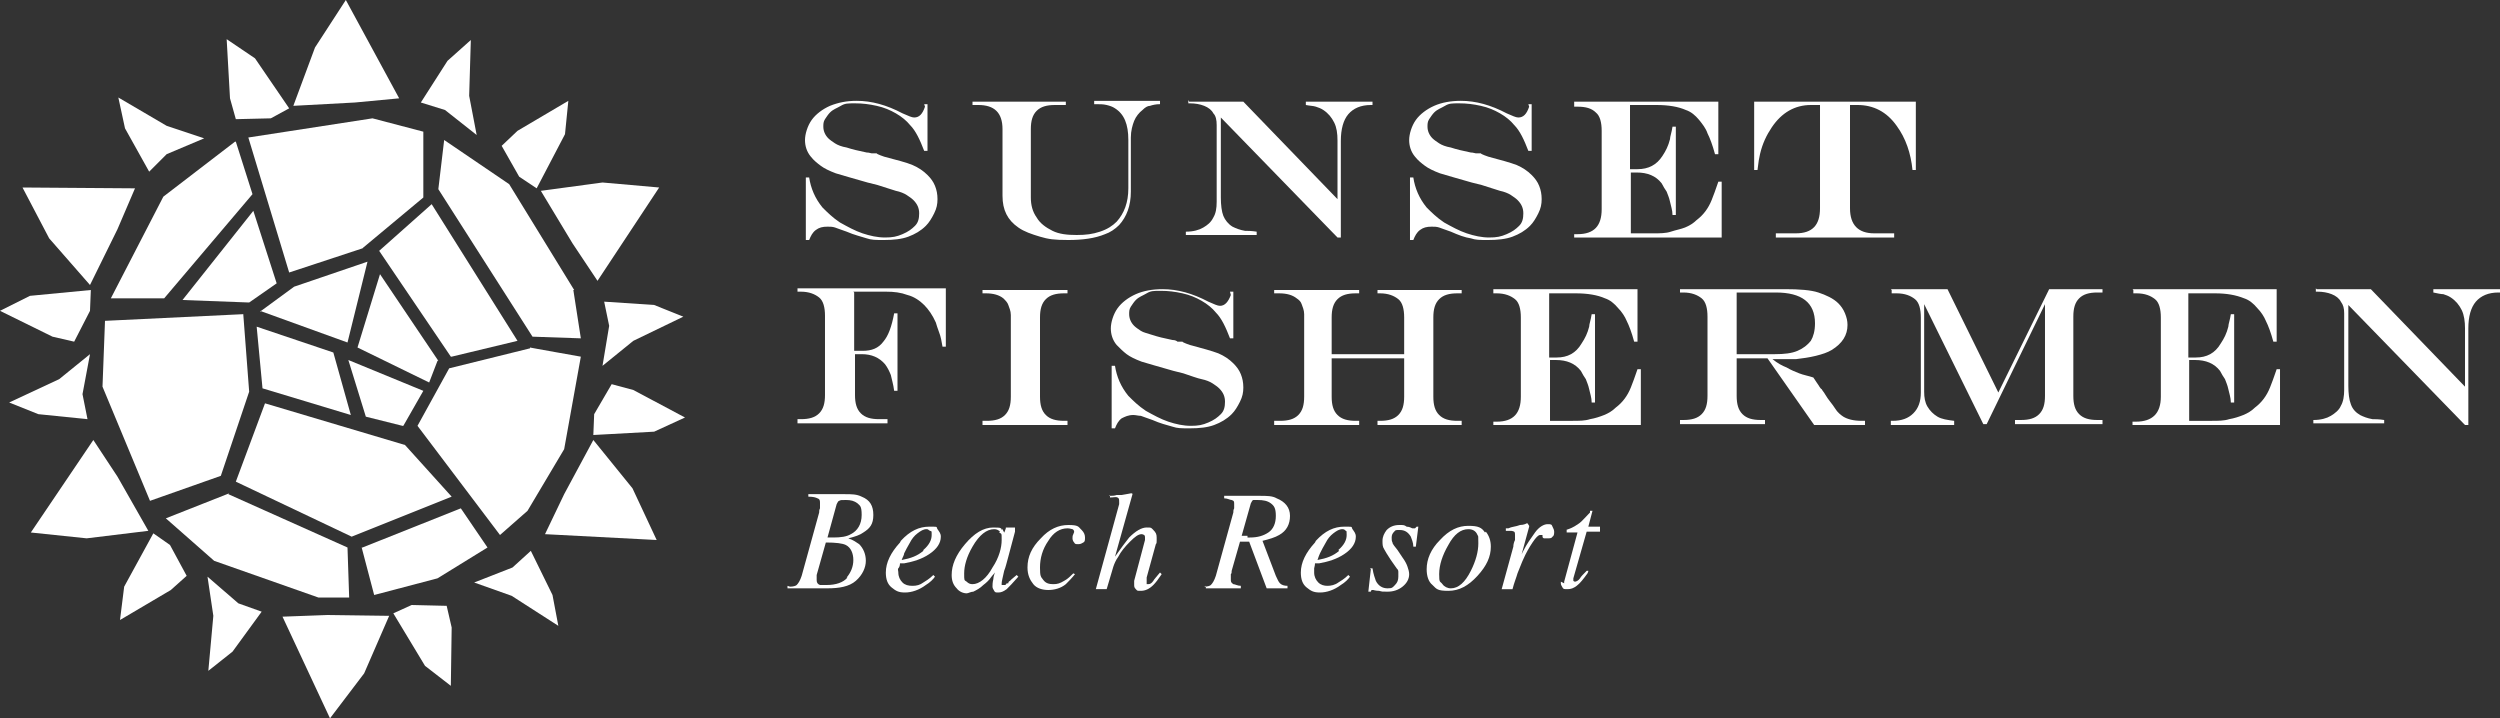 <svg xmlns="http://www.w3.org/2000/svg" id="Layer_1" viewBox="0 0 300 86.2"><rect x="0" y="0" width="300" height="86.2" fill="#333333" stroke="none"/><defs><style>      .st0 {        fill: #fff;      }    </style></defs><g><g><path class="st0" d="M68.9,34.8l-7.8-12.7-7.8-5.3-.7,5.9,11.3,17.7,5.8.2-.9-5.8h0ZM31.8,48.4l-3.5,9.4,13.9,6.6,12-4.8-5.6-6.2s-16.8-5-16.8-5ZM29.2,37.7l-16.6.8-.3,7.9,5.7,13.7,8.5-3,3.4-10.1-.7-9.2h0ZM33.2,34l-2.8-8.7-8.5,10.7,8,.3,3.3-2.3h0ZM52.6,43.3l-7-10.4-2.7,8.8,8.6,4.2,1-2.6h0ZM48.4,51.1l2.4-4.2-9-3.7,2.1,6.8,4.4,1.1Z"></path><polygon class="st0" points="35.2 12.7 42.6 12.3 47.9 11.8 41.5 0 37.8 5.7 35.2 12.7"></polygon><polygon class="st0" points="10.8 34.2 14.1 27.5 16.2 22.6 2.7 22.5 5.9 28.6 10.8 34.2"></polygon><polygon class="st0" points="17.8 63.7 14.1 57.2 11.2 52.8 3.7 63.9 10.4 64.6 17.8 63.7"></polygon><polygon class="st0" points="46.7 73.9 39.3 73.8 33.9 74 39.6 86.2 43.7 80.8 46.7 73.9"></polygon><polygon class="st0" points="71.2 52.8 67.7 59.3 65.4 64.1 78.8 64.8 75.9 58.6 71.2 52.8"></polygon><polygon class="st0" points="64.9 22.9 68.7 29.2 71.7 33.7 79.1 22.5 72.3 21.9 64.9 22.9"></polygon></g><g><path class="st0" d="M63.6,41.8l-9.7,2.4-3.8,6.9,9.9,13.1,3.3-2.9,4.4-7.4,2-11.1s-6.2-1.1-6.1-1.1ZM27.5,59.2l-7.6,3,5.8,5.1,12.5,4.4h3.7c0,0-.2-6-.2-6l-14.3-6.4h0ZM28.2,17l-8.6,6.6-6.3,12.2h6.4c0,0,10.6-12.5,10.6-12.5l-2-6.3h0ZM31.2,37.3l10.5,3.8,2.4-9.7-8.8,3-4.1,3Z"></path><polygon class="st0" points="50.5 12.3 53.7 7.3 56.5 4.8 56.3 11.5 57.2 16.2 53.4 13.2 50.5 12.3"></polygon><polygon class="st0" points="17.9 20.6 15 15.4 14.2 11.7 20 15.1 24.5 16.6 20 18.5 17.9 20.6"></polygon><polygon class="st0" points="10.5 50.3 4.6 49.7 1.1 48.3 7.1 45.5 10.8 42.5 9.9 47.3 10.5 50.3"></polygon><polygon class="st0" points="31.4 73.4 27.9 78.2 25 80.5 25.6 73.9 24.9 69.2 28.6 72.4 31.4 73.4"></polygon><polygon class="st0" points="63.7 66.1 66.3 71.4 67 75.1 61.4 71.5 56.9 69.9 61.5 68.1 63.7 66.1"></polygon><polygon class="st0" points="72.5 36.2 78.5 36.6 82 38 76 40.9 72.3 43.9 73.1 39.1 72.5 36.2"></polygon></g><g><path class="st0" d="M43.6,29.7l7.2-6v-7.9c0,0-6.1-1.6-6.1-1.6l-14.9,2.3,4.9,16.2,8.8-2.9h0ZM54.2,42.8l7.9-1.9-10.3-16.4-6.3,5.6,8.6,12.7h0ZM43.4,65.7l1.5,5.7,7.6-2,6-3.7-3.2-4.7-11.8,4.7h0ZM30.8,39.2l.7,7.4,10.6,3.2-2.1-7.5s-9.2-3.1-9.2-3.1Z"></path><polygon class="st0" points="34.7 13 30.6 7 27.2 4.7 27.6 11.8 28.3 14.3 32.5 14.2 34.7 13"></polygon><polygon class="st0" points="10.9 34.8 3.6 35.5 0 37.3 6.3 40.4 8.9 41 10.8 37.3 10.9 34.8"></polygon><polygon class="st0" points="18.4 64 14.9 70.4 14.4 74.4 20.5 70.8 22.4 69.1 20.4 65.4 18.4 64"></polygon><polygon class="st0" points="47.2 73.6 51 79.9 54.1 82.3 54.2 75.3 53.6 72.7 49.4 72.6 47.2 73.6"></polygon><polygon class="st0" points="71.2 52.2 78.5 51.8 82.2 50.1 76 46.8 73.4 46.1 71.3 49.7 71.2 52.2"></polygon><polygon class="st0" points="64.4 22.6 67.8 16.1 68.2 12.1 62.1 15.7 60.2 17.5 62.3 21.2 64.4 22.6"></polygon></g></g><g><g><path class="st0" d="M110.9,12.5h.4v5.6h-.4c-.5-1.3-1-2.4-1.7-3.1-.4-.5-1-1-1.7-1.4-.7-.4-1.4-.7-2.3-.9s-1.7-.3-2.6-.3-1.2,0-1.7.3-.9.4-1.3.8c-.2.2-.4.5-.6.8-.2.3-.2.6-.2.9,0,.5.2,1,.6,1.4.2.2.5.4.8.6s.8.4,1.4.5c.6.2,1.4.4,2.4.6.3,0,.5.1.6.1h.6c0,.1.9.4.9.4,1.5.4,2.7.7,3.4,1,.7.3,1.3.7,1.8,1.2.4.4.7.8.9,1.3s.3,1,.3,1.6-.1,1.1-.4,1.7-.6,1.1-1,1.5c-.6.6-1.3,1-2.1,1.3-.8.3-1.8.4-2.9.4s-1.5,0-2.1-.2-1.5-.4-2.4-.8c-.6-.2-1.1-.4-1.4-.5s-.6-.1-.9-.1c-.6,0-1,.1-1.4.4-.4.3-.6.7-.8,1.2h-.4v-7.5h.4c.2,1.3.7,2.5,1.6,3.6.6.6,1.2,1.2,2.1,1.8.9.5,1.8,1,2.7,1.3.9.3,1.8.5,2.7.5s1.4-.1,2.1-.4,1.1-.6,1.5-1,.5-.9.5-1.5-.2-1.1-.7-1.6c-.2-.2-.5-.4-.8-.6s-.8-.4-1.3-.5c-.6-.2-1.3-.4-2.2-.7l-1.2-.3c-1.8-.5-3.1-.9-3.8-1.1-.8-.3-1.4-.6-1.8-.9s-.8-.6-1.2-1.1c-.5-.6-.7-1.3-.7-2s.3-1.7.8-2.4,1.3-1.3,2.2-1.7c1-.4,2-.6,3.2-.6,1.8,0,3.6.5,5.5,1.5.7.3,1.1.5,1.4.5.6,0,1-.4,1.3-1.3h0Z"></path><path class="st0" d="M116.6,12.2h11.3v.4h-1.3c-1,0-1.7.2-2.2.7-.5.5-.7,1.2-.7,2.2v8.2c0,.9.2,1.7.7,2.4.4.7,1.1,1.2,1.9,1.6.8.4,1.8.5,2.9.5s1.9-.1,2.8-.4,1.5-.7,2-1.2c.9-1,1.4-2.3,1.4-4v-5.8c0-1.9-.5-3.1-1.6-3.8-.3-.2-.6-.3-1-.4s-.8-.1-1.5-.1v-.4h7.9v.4c-.5,0-.9.1-1.2.2-.3,0-.6.2-.9.5-.4.3-.8.8-1,1.3s-.4,1.2-.4,2v6.5c0,1.7-.5,3-1.4,4-.5.5-1.1.9-1.7,1.1-1.2.5-2.7.7-4.4.7s-2.4-.1-3.4-.4-1.9-.6-2.6-1.1c-1.3-.9-1.9-2.1-1.9-3.8v-8c0-2-1-2.9-2.9-2.9h-.7v-.4h0Z"></path><path class="st0" d="M142.7,12.2h6.5l11.3,11.7v-7c0-.9-.1-1.6-.4-2.2s-.7-1.1-1.3-1.5c-.3-.2-.6-.3-.9-.4s-.7-.1-1.2-.2v-.4h8v.4h-.2c-1.2,0-2.1.4-2.7,1.1s-.9,1.8-.9,3.2v11.6h-.4l-14-14.4v9.6c0,.9.1,1.7.3,2.2s.6,1,1.1,1.3c.4.2.9.4,1.5.5.3,0,.8,0,1.4.1v.4h-8.5v-.4c.9,0,1.6-.2,2.1-.5s.9-.6,1.2-1.2c.3-.5.4-1.1.4-1.9v-9.2c0-.6-.1-1.1-.4-1.4-.2-.4-.6-.7-1.1-.9-.5-.2-1.1-.3-1.7-.3h-.2v-.4h0Z"></path><path class="st0" d="M183.4,12.5h.4v5.6h-.4c-.5-1.3-1-2.4-1.7-3.1-.4-.5-1-1-1.7-1.4-.7-.4-1.4-.7-2.3-.9s-1.7-.3-2.6-.3-1.2,0-1.7.3-.9.4-1.3.8c-.2.2-.4.5-.6.8s-.2.6-.2.9c0,.5.2,1,.6,1.4.2.2.5.4.8.6s.8.4,1.4.5c.6.2,1.4.4,2.4.6.3,0,.5.1.6.1h.6c0,.1.9.4.9.4,1.5.4,2.6.7,3.4,1,.7.3,1.3.7,1.8,1.2.4.4.7.8.9,1.3.2.5.3,1,.3,1.6s-.1,1.1-.4,1.7-.6,1.1-1,1.5c-.6.6-1.3,1-2.1,1.3-.8.3-1.8.4-2.9.4s-1.5,0-2.1-.2c-.7-.1-1.5-.4-2.4-.8-.6-.2-1.1-.4-1.4-.5s-.6-.1-.9-.1c-.6,0-1,.1-1.4.4-.4.3-.6.7-.8,1.2h-.4v-7.5h.4c.2,1.3.7,2.5,1.6,3.6.6.6,1.2,1.2,2.1,1.8.9.5,1.8,1,2.7,1.3s1.8.5,2.7.5,1.4-.1,2.1-.4,1.1-.6,1.5-1,.5-.9.5-1.5-.2-1.1-.7-1.6c-.2-.2-.5-.4-.8-.6s-.8-.4-1.3-.5c-.6-.2-1.3-.4-2.2-.7l-1.2-.3c-1.8-.5-3.1-.9-3.8-1.1-.8-.3-1.4-.6-1.8-.9-.4-.3-.8-.6-1.2-1.1-.5-.6-.7-1.3-.7-2s.3-1.7.8-2.4,1.3-1.3,2.2-1.7,2-.6,3.2-.6c1.8,0,3.6.5,5.5,1.5.7.3,1.1.5,1.4.5.6,0,1-.4,1.3-1.3h0Z"></path><path class="st0" d="M188.9,12.2h17.3v6.3h-.4c-.3-1.1-.6-1.9-.9-2.5-.2-.6-.6-1.1-1-1.6-.5-.6-1-1-1.6-1.2-.9-.4-2.1-.6-3.5-.6h-3.2v7.7h.9c1.3,0,2.3-.5,3-1.6.4-.6.7-1.2.9-2,0-.3.2-.8.3-1.5h.4v10.6h-.4c0-.6-.2-1.1-.3-1.6s-.3-.9-.4-1.2c-.2-.3-.4-.6-.6-1-.7-.9-1.7-1.3-3-1.3h-.7v7.3h2.7c.8,0,1.5,0,2.1-.2s1.2-.3,1.7-.5c.5-.2,1-.5,1.4-.9.8-.6,1.4-1.4,1.8-2.4.2-.5.5-1.3.8-2.2h.4v6.7h-17.7v-.4s.4,0,.4,0c2,0,2.9-1,2.9-3v-9.4c0-1-.2-1.8-.7-2.2-.5-.5-1.2-.7-2.2-.7h-.4v-.4h0Z"></path><path class="st0" d="M210.9,12.2h19v8.2h-.4c-.2-2-.8-3.8-1.9-5.3-1.2-1.7-2.8-2.5-4.7-2.5h-.9v12.4c0,2,1,3,2.9,3h2.4v.5h-14.2v-.5h2.4c2,0,2.9-1,2.9-3v-12.4h-1.1c-1.9,0-3.5.9-4.7,2.7-.6.9-1.1,1.9-1.4,3.2-.1.4-.2,1-.3,1.9h-.4v-8.2h0Z"></path><path class="st0" d="M102.5,35.1v7h1c1.1,0,1.9-.3,2.5-1.1.6-.7,1-1.8,1.3-3.4h.4v9.3h-.4c-.1-.8-.3-1.4-.4-1.9-.2-.5-.4-.9-.7-1.3-.7-.8-1.6-1.2-2.8-1.2h-.8v4.9c0,1,.2,1.7.7,2.2s1.2.7,2.2.7h1v.5h-10.8v-.5h.4c1,0,1.7-.2,2.2-.7s.7-1.2.7-2.2v-9.5c0-1-.2-1.8-.7-2.2s-1.2-.7-2.2-.7h-.4v-.4h17.8v7h-.4c-.1-.6-.2-1.2-.4-1.7s-.3-.9-.4-1.2c-.4-.9-.9-1.6-1.4-2.1s-1.2-1-2-1.2c-.8-.3-1.6-.4-2.6-.4h-3.9Z"></path><path class="st0" d="M118,50.5h.4c1,0,1.7-.2,2.2-.7s.7-1.2.7-2.2v-9.8c0-.5-.2-.9-.3-1.2-.1-.3-.3-.5-.6-.8-.5-.4-1.2-.6-2.1-.6h-.4v-.4h10.2v.4h-.4c-1,0-1.7.2-2.2.7s-.7,1.2-.7,2.2v9.5c0,1,.2,1.7.7,2.2s1.2.7,2.2.7h.4v.5h-10.2v-.5h0Z"></path><path class="st0" d="M147.6,35h.4v5.6h-.4c-.5-1.3-1-2.4-1.7-3.1-.4-.5-1-1-1.7-1.4-.7-.4-1.4-.7-2.3-.9s-1.7-.3-2.6-.3-1.2,0-1.7.3-.9.4-1.3.8c-.2.2-.4.5-.6.8s-.2.6-.2.9c0,.5.2,1,.6,1.4.2.2.5.4.8.6s.8.3,1.4.5c.6.2,1.4.4,2.4.6.3,0,.5.1.6.2h.6c0,.1.9.4.9.4,1.5.4,2.6.7,3.4,1,.7.3,1.3.7,1.8,1.2.4.4.7.8.9,1.3.2.5.3,1,.3,1.6s-.1,1.1-.4,1.7-.6,1.1-1,1.5c-.6.6-1.3,1-2.1,1.3s-1.8.4-2.9.4-1.5,0-2.1-.2c-.7-.2-1.5-.4-2.4-.8-.6-.2-1.1-.4-1.4-.5-.3,0-.6-.1-.9-.1-.6,0-1,.2-1.4.4-.4.3-.6.7-.8,1.2h-.4v-7.5h.4c.2,1.3.7,2.5,1.6,3.6.6.6,1.2,1.2,2.1,1.8.9.5,1.8,1,2.7,1.3s1.8.5,2.7.5,1.4-.1,2.1-.4,1.1-.6,1.5-1,.5-.9.5-1.5-.2-1.1-.7-1.6c-.2-.2-.5-.4-.8-.6s-.8-.4-1.3-.5-1.3-.4-2.2-.7l-1.2-.3c-1.8-.5-3.1-.9-3.8-1.1-.8-.3-1.4-.6-1.8-.9s-.8-.7-1.2-1.1c-.5-.6-.7-1.3-.7-2s.3-1.7.8-2.4,1.3-1.3,2.2-1.7,2-.6,3.2-.6c1.8,0,3.6.5,5.5,1.5.7.3,1.1.5,1.4.5.6,0,1-.5,1.3-1.3h0Z"></path><path class="st0" d="M153.1,50.5h.5c1,0,1.7-.2,2.2-.7s.7-1.2.7-2.2v-9.9c0-.5-.2-.9-.3-1.2s-.3-.5-.6-.7c-.5-.4-1.2-.6-2.1-.6h-.6v-.4h10.2v.4h-.4c-1,0-1.7.2-2.2.7-.5.5-.7,1.2-.7,2.2v4.4h8.7v-4.4c0-1-.2-1.8-.7-2.2s-1.2-.7-2.2-.7h-.3v-.4h10.1v.4h-.5c-1,0-1.7.2-2.2.7-.5.5-.7,1.2-.7,2.2v9.5c0,1,.2,1.7.7,2.2.5.5,1.2.7,2.2.7h.5v.5h-10.1v-.5h.3c1,0,1.7-.2,2.2-.7s.7-1.2.7-2.2v-4.6h-8.7v4.6c0,1,.2,1.7.7,2.2.5.5,1.2.7,2.2.7h.4v.5h-10.2v-.5h0Z"></path><path class="st0" d="M179.2,34.7h17.3v6.3h-.4c-.3-1.1-.6-1.9-.9-2.5-.2-.5-.6-1.1-1-1.5-.5-.6-1-1-1.6-1.2-.9-.4-2.1-.6-3.5-.6h-3.2v7.7h.9c1.3,0,2.3-.5,3-1.7.4-.6.7-1.2.9-2,0-.3.2-.8.3-1.5h.4v10.6h-.4c0-.6-.2-1.1-.3-1.6s-.3-.9-.4-1.2c-.2-.3-.4-.6-.6-1-.7-.9-1.7-1.3-3-1.3h-.7v7.3h2.7c.8,0,1.5,0,2.1-.2.6-.1,1.2-.3,1.7-.5.5-.2,1-.5,1.4-.9.8-.6,1.4-1.4,1.8-2.4.2-.5.5-1.3.8-2.2h.4v6.7h-17.7v-.4s.4,0,.4,0c2,0,2.9-1,2.9-3v-9.5c0-1-.2-1.8-.7-2.2s-1.2-.7-2.2-.7h-.4v-.4h0Z"></path><path class="st0" d="M212,43h-3.6v4.5c0,1,.2,1.7.7,2.2s1.2.7,2.2.7h.5v.5h-10.2v-.5h.4c1,0,1.7-.2,2.2-.7s.7-1.2.7-2.2v-9.5c0-1-.2-1.8-.7-2.2s-1.2-.7-2.2-.7h-.4v-.4h12.6c1.7,0,3.1.1,4,.4s1.8.7,2.4,1.3c.3.3.6.7.8,1.2s.3.9.3,1.4c0,1.2-.6,2.2-1.9,3-.5.3-1.1.5-1.9.7-.8.2-1.6.3-2.4.4-.6,0-1.6,0-2.8,0h0c.6.5,1.2.8,1.7,1,.5.3,1,.5,1.5.7.5.2,1.1.3,1.7.5l.4.6c.3.4.4.7.6.8.1.2.3.4.4.6.4.7.9,1.2,1.2,1.7s.7.8,1,1c.5.3,1.2.5,2.2.5h.4v.5h-6.1l-5.6-8h0ZM208.4,42.5h4.6c1.1,0,2-.1,2.7-.4s1.2-.7,1.6-1.2c.3-.5.5-1.2.5-2.1,0-2.5-1.6-3.7-4.7-3.7h-4.7v7.4h0Z"></path><path class="st0" d="M226.9,34.7h6.8l6.1,12.4,6.1-12.4h6.4v.4h-.6c-1,0-1.7.2-2.2.7-.5.5-.7,1.2-.7,2.2v9.5c0,1,.2,1.7.7,2.2.5.5,1.2.7,2.2.7h.6v.5h-10.5v-.5h.7c1,0,1.7-.2,2.2-.7.5-.5.7-1.2.7-2.2v-11h0l-7,14.4h-.4l-7.1-14.4h0v10.5c0,.7.1,1.3.4,1.8.3.5.7.9,1.2,1.2.5.3,1.2.4,2,.5v.5h-7.6v-.5h.2c1.1,0,1.9-.3,2.5-.9.6-.6.9-1.4.9-2.5v-9c0-1-.2-1.8-.7-2.2s-1.2-.7-2.2-.7h-.6v-.4h0Z"></path><path class="st0" d="M255.9,34.7h17.3v6.3h-.4c-.3-1.1-.6-1.9-.9-2.5-.2-.5-.6-1.1-1-1.5-.5-.6-1-1-1.6-1.2-1-.4-2.1-.6-3.5-.6h-3.2v7.7h.9c1.3,0,2.3-.5,3-1.7.4-.6.7-1.2.9-2,0-.3.2-.8.3-1.5h.4v10.6h-.4c0-.6-.2-1.1-.3-1.6-.1-.5-.3-.9-.4-1.2-.2-.3-.4-.6-.6-1-.7-.9-1.7-1.3-3-1.3h-.7v7.3h2.7c.8,0,1.5,0,2.1-.2.6-.1,1.2-.3,1.7-.5s1-.5,1.4-.9c.8-.6,1.4-1.4,1.8-2.4.2-.5.5-1.3.8-2.2h.4v6.7h-17.7v-.4s.4,0,.4,0c2,0,3-1,3-3v-9.5c0-1-.2-1.8-.7-2.2s-1.2-.7-2.2-.7h-.4v-.4h0Z"></path><path class="st0" d="M278,34.7h6.5l11.3,11.7v-7c0-.8-.1-1.6-.4-2.2-.3-.6-.7-1.1-1.3-1.5-.3-.2-.6-.3-.9-.4-.3,0-.7-.1-1.2-.2v-.4h8v.4h-.2c-1.2,0-2.1.4-2.7,1.1-.6.7-.9,1.8-.9,3.2v11.6h-.4l-14-14.4v9.7c0,.9.1,1.7.3,2.2.2.6.6,1,1.1,1.3.4.2.9.4,1.5.5.3,0,.8,0,1.4.1v.4h-8.5v-.4c.9,0,1.6-.2,2.1-.5.5-.3,1-.7,1.2-1.2.3-.5.4-1.2.4-1.9v-9.2c0-.6-.1-1-.4-1.4-.2-.4-.6-.7-1.1-.9s-1.1-.3-1.7-.3h-.2v-.4h0Z"></path></g><g><path class="st0" d="M94.8,70.4c.4,0,.7-.1.8-.2.2-.2.4-.5.6-1.1l2.1-7.6c0-.2,0-.3.1-.5,0-.3,0-.5,0-.6,0-.3,0-.5-.3-.6-.2-.1-.5-.2-1.1-.2v-.3h4.4c.8,0,1.4,0,2,.3,1,.4,1.4,1.1,1.4,2.2s-.4,1.6-1.2,2.1c-.4.3-1,.5-1.8.7.6.2,1,.5,1.3.7.5.5.8,1.2.8,2s-.4,1.7-1.2,2.4-2,.9-3.4.9h-4.8v-.3h0ZM101.6,69.3c.5-.6.8-1.3.8-2.1s-.3-1.5-.9-1.8c-.4-.2-1.2-.3-2.4-.3l-1.1,3.9c0,0,0,.2,0,.3s0,.2,0,.3c0,.3.1.5.4.6.2,0,.4,0,.8,0,1.1,0,2-.3,2.5-.9h0ZM100,64.5c.9,0,1.6-.1,2.1-.4.8-.4,1.3-1.2,1.3-2.3s-.2-1.1-.5-1.4c-.4-.3-.8-.4-1.4-.4s-.6,0-.8.1c-.1,0-.2.2-.3.4l-1.1,4h.8,0Z"></path><path class="st0" d="M108.1,64.9c1.1-1.2,2.2-1.7,3.4-1.7s.8,0,1,.3.4.5.4.9c0,.8-.5,1.5-1.4,2.1s-1.9.9-3,1.1h-.5c0,.3-.1.5-.2.6s0,.3,0,.5c0,.5.2.9.5,1.2.3.3.7.4,1.2.4s.9-.1,1.3-.4c.3-.2.7-.4,1.2-.9l.2.2c-.2.3-.6.7-1.1,1-.8.6-1.7.9-2.5.9s-1.1-.2-1.6-.6-.7-1-.7-1.8c0-1.2.6-2.4,1.7-3.6h0ZM110.8,66c.7-.6,1-1.2,1-1.8s0-.4-.2-.5-.2-.2-.4-.2c-.4,0-.7.2-1.1.5s-.7.7-.9,1.1c-.3.5-.5.9-.7,1.3,0,.2-.2.5-.3.8,1.1-.2,1.9-.5,2.6-1.1h0Z"></path><path class="st0" d="M120.2,63.4c.1.1.2.3.3.5h0c0,.1.2-.5.2-.5,0,0,0-.1,0-.1,0,0,0,0,.1,0h1c0-.1,0-.1,0,0h0c0,.2,0,.2,0,.3,0,0,0,0,0,.2l-.8,3c-.2.7-.3,1.2-.5,1.7-.2.9-.3,1.3-.3,1.5s0,.1,0,.2c0,0,0,0,.2,0s.1,0,.2,0c0,0,.1,0,.2-.2h.2c0-.1,0-.2.2-.3,0,0,.1-.1.2-.2l.6-.5.2.2c-.6.7-1.1,1.2-1.4,1.5-.4.3-.7.4-1,.4s-.4,0-.5-.2-.2-.3-.2-.5,0-.5.1-.9c0-.4.2-.7.2-.9,0,.2-.3.4-.5.7-.2.3-.5.6-.9.9-.4.4-.8.6-1.2.8-.3,0-.6.2-.8.2-.4,0-.9-.2-1.2-.6-.4-.4-.6-.9-.6-1.6,0-1.2.5-2.4,1.6-3.7,1.1-1.3,2.2-2,3.4-2s.8.1,1,.3h0ZM120,63.8c-.2-.2-.4-.3-.7-.3-.9,0-1.8.7-2.6,2.1-.7,1.2-1,2.3-1,3.2s0,.8.3,1c.2.2.4.3.7.3.8,0,1.7-.7,2.4-2,.8-1.2,1.1-2.4,1.1-3.3s0-.7-.3-.9h0Z"></path><path class="st0" d="M129.8,63.6c.3.3.4.6.4.9s0,.5-.2.6c-.2.1-.3.2-.6.2s-.4,0-.5-.2c-.1-.1-.2-.3-.2-.5s0-.3.1-.5.1-.3.1-.3c0,0,0-.2-.2-.3-.1,0-.3-.1-.6-.1-.9,0-1.7.5-2.3,1.5-.7,1-1,2.1-1,3.2s.1,1.1.4,1.5c.3.4.7.5,1.2.5s.8-.1,1.3-.4c.4-.2.8-.6,1.1-.9h0c0,0,.2.1.2.1-.4.5-.8.9-1.1,1.2-.6.5-1.4.7-2.1.7s-1.4-.2-1.8-.7-.7-1.1-.7-2c0-1.3.5-2.4,1.6-3.5,1-1.1,2.1-1.6,3.3-1.6s1.2.2,1.5.5h0Z"></path><path class="st0" d="M133.1,59.5c.4,0,.6,0,.9-.1.2,0,.4,0,.6,0,.7-.1,1-.2,1.1-.2,0,0,0,0,.1,0,0,0,.1,0,.1.1l-2.1,7.5c.7-1,1.3-1.8,1.7-2.3.8-.8,1.5-1.2,2.1-1.2s.5,0,.8.3.4.5.4.9,0,.2,0,.4c0,.2,0,.3-.1.4l-1.1,4c0,.1,0,.2,0,.3s0,.2,0,.3,0,.2,0,.2c0,0,.1,0,.2,0,.2,0,.4-.1.6-.4.1-.2.4-.5.8-1l.2.2c-.4.6-.7,1-1,1.3-.5.5-1,.7-1.5.7s-.4,0-.6-.2-.2-.3-.2-.6,0-.1,0-.2c0,0,0-.1,0-.2l1.3-4.9s0,0,0-.1c0,0,0,0,0-.2,0-.1,0-.2-.1-.3,0,0-.2-.1-.3-.1-.4,0-.8.3-1.4.9s-1.1,1.2-1.4,1.8c-.3.4-.5.9-.6,1.2-.1.4-.4,1.3-.8,2.7h-1.3l2.8-10.2c0,0,0-.1,0-.2h0c0-.4,0-.5-.2-.6s-.5,0-.9,0v-.3h0Z"></path><path class="st0" d="M144.5,70.4c.4,0,.7-.1.8-.2.2-.2.4-.5.6-1.1l2.1-7.6c0-.2,0-.3.1-.5,0-.2,0-.4,0-.5,0-.3,0-.4-.3-.5-.2,0-.5-.2-.9-.2v-.3h4.3c.8,0,1.5,0,2,.3,1,.4,1.6,1.1,1.6,2.1s-.4,1.8-1.3,2.3c-.5.3-1.2.5-2,.7l1.6,4.2c.2.4.3.7.5.9.2.2.5.3.9.3v.3h-2.5l-2.1-5.6h-1.1c0,0-1,3.5-1,3.5,0,.2,0,.3-.1.4,0,.3,0,.5,0,.6,0,.3,0,.4.3.6.2,0,.5.2.9.2v.3h-4.2v-.3h0ZM149.7,64.5c0,0,.2,0,.3,0,.9,0,1.6-.2,2.2-.6.6-.4.9-1.1.9-2s-.2-1.2-.6-1.5c-.4-.3-.9-.4-1.6-.4s-.4,0-.5,0c-.1,0-.2.2-.3.4l-1.1,3.9c.4,0,.6,0,.7,0h0Z"></path><path class="st0" d="M157.9,64.9c1.1-1.2,2.2-1.7,3.4-1.7s.8,0,1,.3.4.5.4.9c0,.8-.5,1.5-1.4,2.1-.9.6-1.9.9-3,1.1h-.5c0,.3-.1.5-.1.6s0,.3,0,.5c0,.5.2.9.5,1.2.3.3.7.4,1.1.4s.9-.1,1.3-.4c.3-.2.7-.4,1.2-.9l.2.2c-.2.3-.6.7-1.1,1-.8.6-1.7.9-2.5.9s-1.1-.2-1.6-.6-.7-1-.7-1.8c0-1.2.6-2.4,1.7-3.6h0ZM160.6,66c.7-.6,1-1.2,1-1.8s0-.4-.1-.5c-.1-.1-.2-.2-.4-.2-.4,0-.7.2-1.1.5s-.7.7-.9,1.1c-.3.5-.5.9-.7,1.3-.1.2-.2.5-.3.8,1.1-.2,1.9-.5,2.6-1.1h0Z"></path><path class="st0" d="M164.4,68.2h.3c.1.7.3,1.2.4,1.5.3.6.8.9,1.4.9s.6-.1.9-.4.4-.6.4-1,0-.4,0-.6c0-.2-.1-.3-.2-.4l-.7-1c-.4-.6-.7-1.1-.8-1.3-.2-.3-.2-.6-.2-1,0-.5.2-.9.5-1.3.4-.4.9-.6,1.5-.6s.6,0,.9.2c.4,0,.6.2.7.2s.2,0,.3,0c0,0,.1-.1.2-.2h.2l-.3,2.4h-.3c0-.5-.2-.9-.3-1.2-.3-.5-.7-.8-1.3-.8s-.5,0-.7.2c-.2.2-.3.4-.3.7s0,.4.1.6c0,.2.3.5.6.9l.6.9c.3.4.5.8.6,1.1.1.3.2.6.2.9,0,.6-.3,1.1-.8,1.5-.5.4-1.1.6-1.8.6s-.6,0-1-.1c-.4,0-.7-.1-.7-.1-.1,0-.2,0-.2,0,0,0-.1.1-.1.2h-.3l.3-2.7h0Z"></path><path class="st0" d="M178.3,63.8c.4.5.6,1.1.6,1.8,0,1.2-.5,2.3-1.6,3.5-1.1,1.2-2.2,1.8-3.5,1.8s-1.4-.2-1.9-.7c-.5-.4-.7-1.1-.7-1.9,0-1.2.5-2.4,1.6-3.5,1.1-1.2,2.2-1.7,3.4-1.7s1.6.2,2,.8h0ZM173.1,70.1c.2.3.6.5,1,.5.9,0,1.7-.7,2.4-2.1.6-1.2.9-2.3.9-3.3s0-.8-.1-1c-.2-.5-.6-.7-1.1-.7-.9,0-1.7.6-2.4,1.9-.7,1.2-1.1,2.4-1.1,3.5s.1.8.4,1.2Z"></path><path class="st0" d="M183.5,63.1s0,0,0,0c0,0,0,0,0,.1l-.9,3.3.2-.4c.4-.8.9-1.5,1.4-2.2.5-.7,1.1-1,1.5-1s.5,0,.6.3c.1.2.2.4.2.6s0,.5-.2.6c-.1.2-.3.2-.6.2s-.3,0-.4,0-.2-.1-.2-.2v-.2c-.1,0-.2,0-.2,0,0,0,0,0-.1,0-.2,0-.5.3-.9.9-.4.6-.8,1.3-1.1,2-.2.4-.4,1-.7,1.7-.1.4-.4,1.1-.6,1.9h-1.3l1.4-5.1c0-.3.1-.6.2-.8,0-.2,0-.4,0-.6s0-.3-.1-.4c0,0-.2-.1-.4-.1s-.1,0-.2,0c-.1,0-.2,0-.4,0v-.3h.3c.4-.2.9-.2,1.4-.4.5,0,.8-.2.8-.2,0,0,0,0,.1,0h0Z"></path><path class="st0" d="M187.7,70c0,0,0-.1,0-.2l1.6-5.9h-1.3c0-.2,0-.2,0-.3s0,0,.2-.1c.6-.2,1-.5,1.3-.7.3-.2.7-.7,1.3-1.3v-.2c.1,0,.2,0,.2,0,0,0,0,0,0,0,0,0,0,0,.1,0,0,0,0,0,0,0h0c0,0-.5,1.9-.5,1.9h1.4v.6h-1.6l-1.6,5.6c0,0,0,.2,0,.3,0,0,.1.1.2.1s.4-.1.6-.4c.1-.2.4-.5.8-.9h.2c0,.1-.1.3-.1.3-.5.7-.9,1.2-1.3,1.5-.4.3-.7.4-1.1.4s-.5,0-.6-.2c-.1-.2-.2-.3-.2-.5v-.2h0Z"></path></g></g></svg>